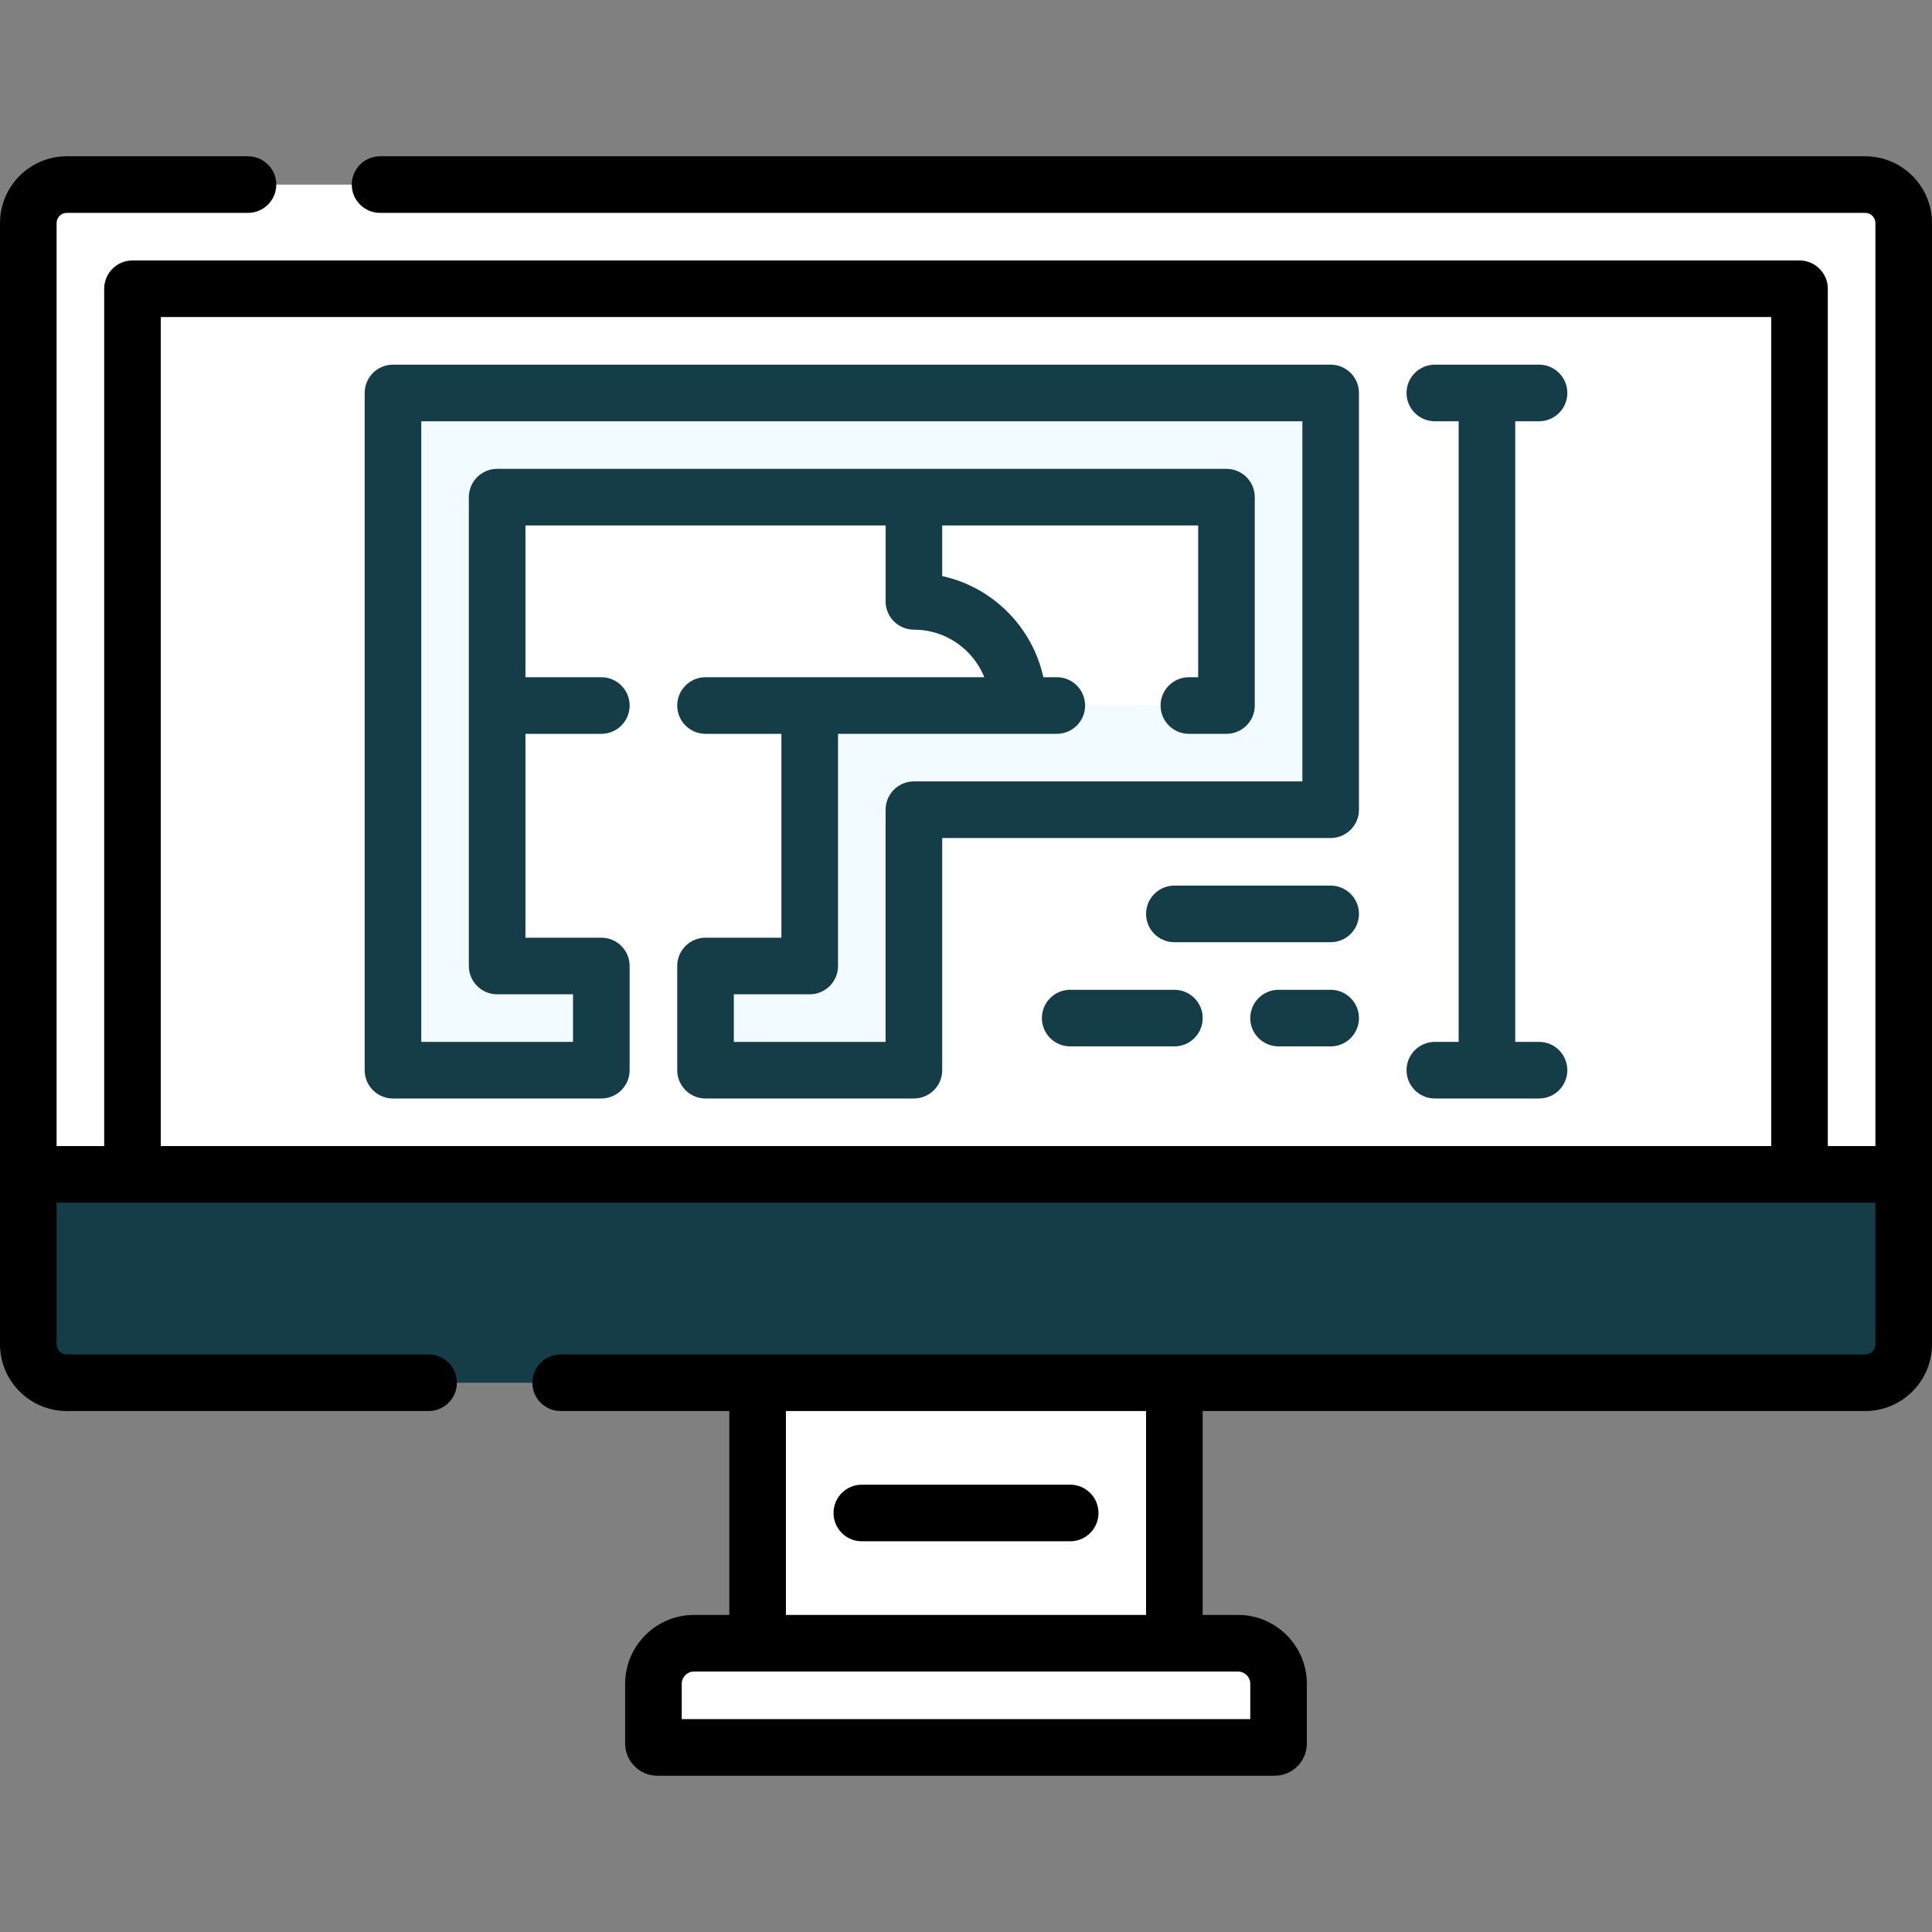 <svg width="512" height="512" viewBox="0 0 512 512" fill="none" xmlns="http://www.w3.org/2000/svg">
<rect x="0" y="0" width="512" height="512" fill="#808080" stroke="none"/>
<path d="M504.5 311.222L256 325.028L7.5 311.222V59.117C7.5 53.483 12.067 48.917 17.7 48.917H494.3C499.934 48.917 504.5 53.484 504.5 59.117V311.222Z" fill="white"/>
<path d="M476.889 311.222L256 325.028L35.111 311.222V76.528H476.889V311.222Z" fill="white"/>
<path d="M200.778 352.639H311.222V449.278H200.778V352.639Z" fill="white"/>
<path d="M436.887 76.528V222.255C436.887 260.344 406.01 291.222 367.92 291.222H35.111V311.223L256 325.028L476.889 311.222V76.528H436.887Z" fill="white"/>
<path d="M337.809 463.083H174.191C173.625 463.083 173.167 462.624 173.167 462.058V446.222C173.167 440.284 177.98 435.471 183.918 435.471H328.083C334.021 435.471 338.834 440.284 338.834 446.222V462.058C338.833 462.625 338.375 463.083 337.809 463.083Z" fill="white"/>
<path d="M104.139 104.139V283.611H159.361V256H131.75V131.75H325.028V186.972H214.583V256H186.972V283.611H242.195V214.583H352.639V104.139H104.139Z" fill="#F2FBFF"/>
<path d="M504.5 311.222H7.5V356.244C7.5 361.878 12.067 366.444 17.7 366.444H494.3C499.934 366.444 504.5 361.877 504.5 356.244V311.222Z" fill="#143D48"/>
<path d="M494.3 41.417H100.719C96.577 41.417 93.219 44.775 93.219 48.917C93.219 53.059 96.577 56.417 100.719 56.417H494.3C495.789 56.417 497 57.628 497 59.117V303.722H484.389V76.528C484.389 72.386 481.032 69.028 476.889 69.028H35.111C30.969 69.028 27.611 72.386 27.611 76.528V303.722H15V59.117C15 57.628 16.211 56.417 17.701 56.417H65.718C69.86 56.417 73.218 53.059 73.218 48.917C73.218 44.775 69.86 41.417 65.718 41.417H17.701C7.94 41.417 0 49.357 0 59.117V356.244C0 366.004 7.94 373.944 17.701 373.944H113.579C117.721 373.944 121.079 370.586 121.079 366.444C121.079 362.302 117.721 358.944 113.579 358.944H17.701C16.212 358.944 15 357.733 15 356.244V318.722H497V356.244C497 357.733 495.789 358.944 494.3 358.944H148.58C144.438 358.944 141.08 362.302 141.08 366.444C141.08 370.586 144.438 373.944 148.58 373.944H193.278V427.972H183.918C173.855 427.972 165.668 436.16 165.668 446.223V462.059C165.668 466.759 169.492 470.583 174.192 470.583H337.809C342.509 470.583 346.333 466.759 346.333 462.059V446.223C346.333 436.16 338.146 427.972 328.083 427.972H318.723V373.944H494.3C504.06 373.944 512 366.004 512 356.244V59.117C512 49.357 504.06 41.417 494.3 41.417ZM42.611 84.028H469.388V303.722H42.611V84.028ZM331.333 446.223V455.583H180.667V446.223C180.667 444.431 182.125 442.972 183.917 442.972H328.083C329.875 442.972 331.333 444.43 331.333 446.223ZM303.723 427.972H208.278V373.944H303.723V427.972Z" fill="black"/>
<path d="M228.39 408.457H283.612C287.755 408.457 291.112 405.099 291.112 400.957C291.112 396.815 287.755 393.457 283.612 393.457H228.39C224.248 393.457 220.89 396.815 220.89 400.957C220.89 405.099 224.248 408.457 228.39 408.457Z" fill="black"/>
<path d="M352.639 96.639H104.139C99.997 96.639 96.639 99.997 96.639 104.139V283.611C96.639 287.753 99.997 291.111 104.139 291.111H159.361C163.503 291.111 166.861 287.753 166.861 283.611V256C166.861 251.858 163.503 248.5 159.361 248.5H139.25V194.472H159.361C163.503 194.472 166.861 191.114 166.861 186.972C166.861 182.83 163.503 179.472 159.361 179.472H139.25V139.25H234.694V159.361C234.694 163.503 238.052 166.861 242.194 166.861C250.634 166.861 257.875 172.086 260.855 179.472H186.972C182.83 179.472 179.472 182.83 179.472 186.972C179.472 191.114 182.83 194.472 186.972 194.472H207.083V248.5H186.972C182.83 248.5 179.472 251.858 179.472 256V283.611C179.472 287.753 182.83 291.111 186.972 291.111H242.194C246.336 291.111 249.694 287.753 249.694 283.611V222.083H352.638C356.781 222.083 360.138 218.725 360.138 214.583V104.139C360.139 99.997 356.781 96.639 352.639 96.639ZM345.139 207.083H242.194C238.052 207.083 234.694 210.441 234.694 214.583V276.111H194.472V263.5H214.583C218.725 263.5 222.083 260.142 222.083 256V194.472H280.067C284.21 194.472 287.567 191.114 287.567 186.972C287.567 182.83 284.21 179.472 280.067 179.472H276.498C273.581 166.121 263.045 155.584 249.693 152.667V139.25H317.527V179.472H315.068C310.925 179.472 307.568 182.83 307.568 186.972C307.568 191.114 310.925 194.472 315.068 194.472H325.027C329.17 194.472 332.527 191.114 332.527 186.972V131.75C332.527 127.608 329.17 124.25 325.027 124.25H131.75C127.608 124.25 124.25 127.608 124.25 131.75V256C124.25 260.142 127.608 263.5 131.75 263.5H151.861V276.111H111.639V111.639H345.139V207.083Z" fill="#143D48"/>
<path d="M352.639 234.694H311.223C307.08 234.694 303.723 238.052 303.723 242.194C303.723 246.336 307.08 249.694 311.223 249.694H352.639C356.782 249.694 360.139 246.336 360.139 242.194C360.139 238.052 356.781 234.694 352.639 234.694Z" fill="#143D48"/>
<path d="M311.223 262.305H283.612C279.469 262.305 276.112 265.663 276.112 269.805C276.112 273.947 279.469 277.305 283.612 277.305H311.223C315.366 277.305 318.723 273.947 318.723 269.805C318.723 265.663 315.365 262.305 311.223 262.305Z" fill="#143D48"/>
<path d="M352.639 262.305H338.833C334.69 262.305 331.333 265.663 331.333 269.805C331.333 273.947 334.69 277.305 338.833 277.305H352.639C356.782 277.305 360.139 273.947 360.139 269.805C360.139 265.663 356.781 262.305 352.639 262.305Z" fill="#143D48"/>
<path d="M407.861 276.111H401.555V111.639H407.861C412.004 111.639 415.361 108.281 415.361 104.139C415.361 99.997 412.004 96.639 407.861 96.639H380.25C376.107 96.639 372.75 99.997 372.75 104.139C372.75 108.281 376.107 111.639 380.25 111.639H386.556V276.111H380.25C376.107 276.111 372.75 279.469 372.75 283.611C372.75 287.753 376.107 291.111 380.25 291.111H407.861C412.004 291.111 415.361 287.753 415.361 283.611C415.361 279.469 412.004 276.111 407.861 276.111Z" fill="#143D48"/>
</svg>
